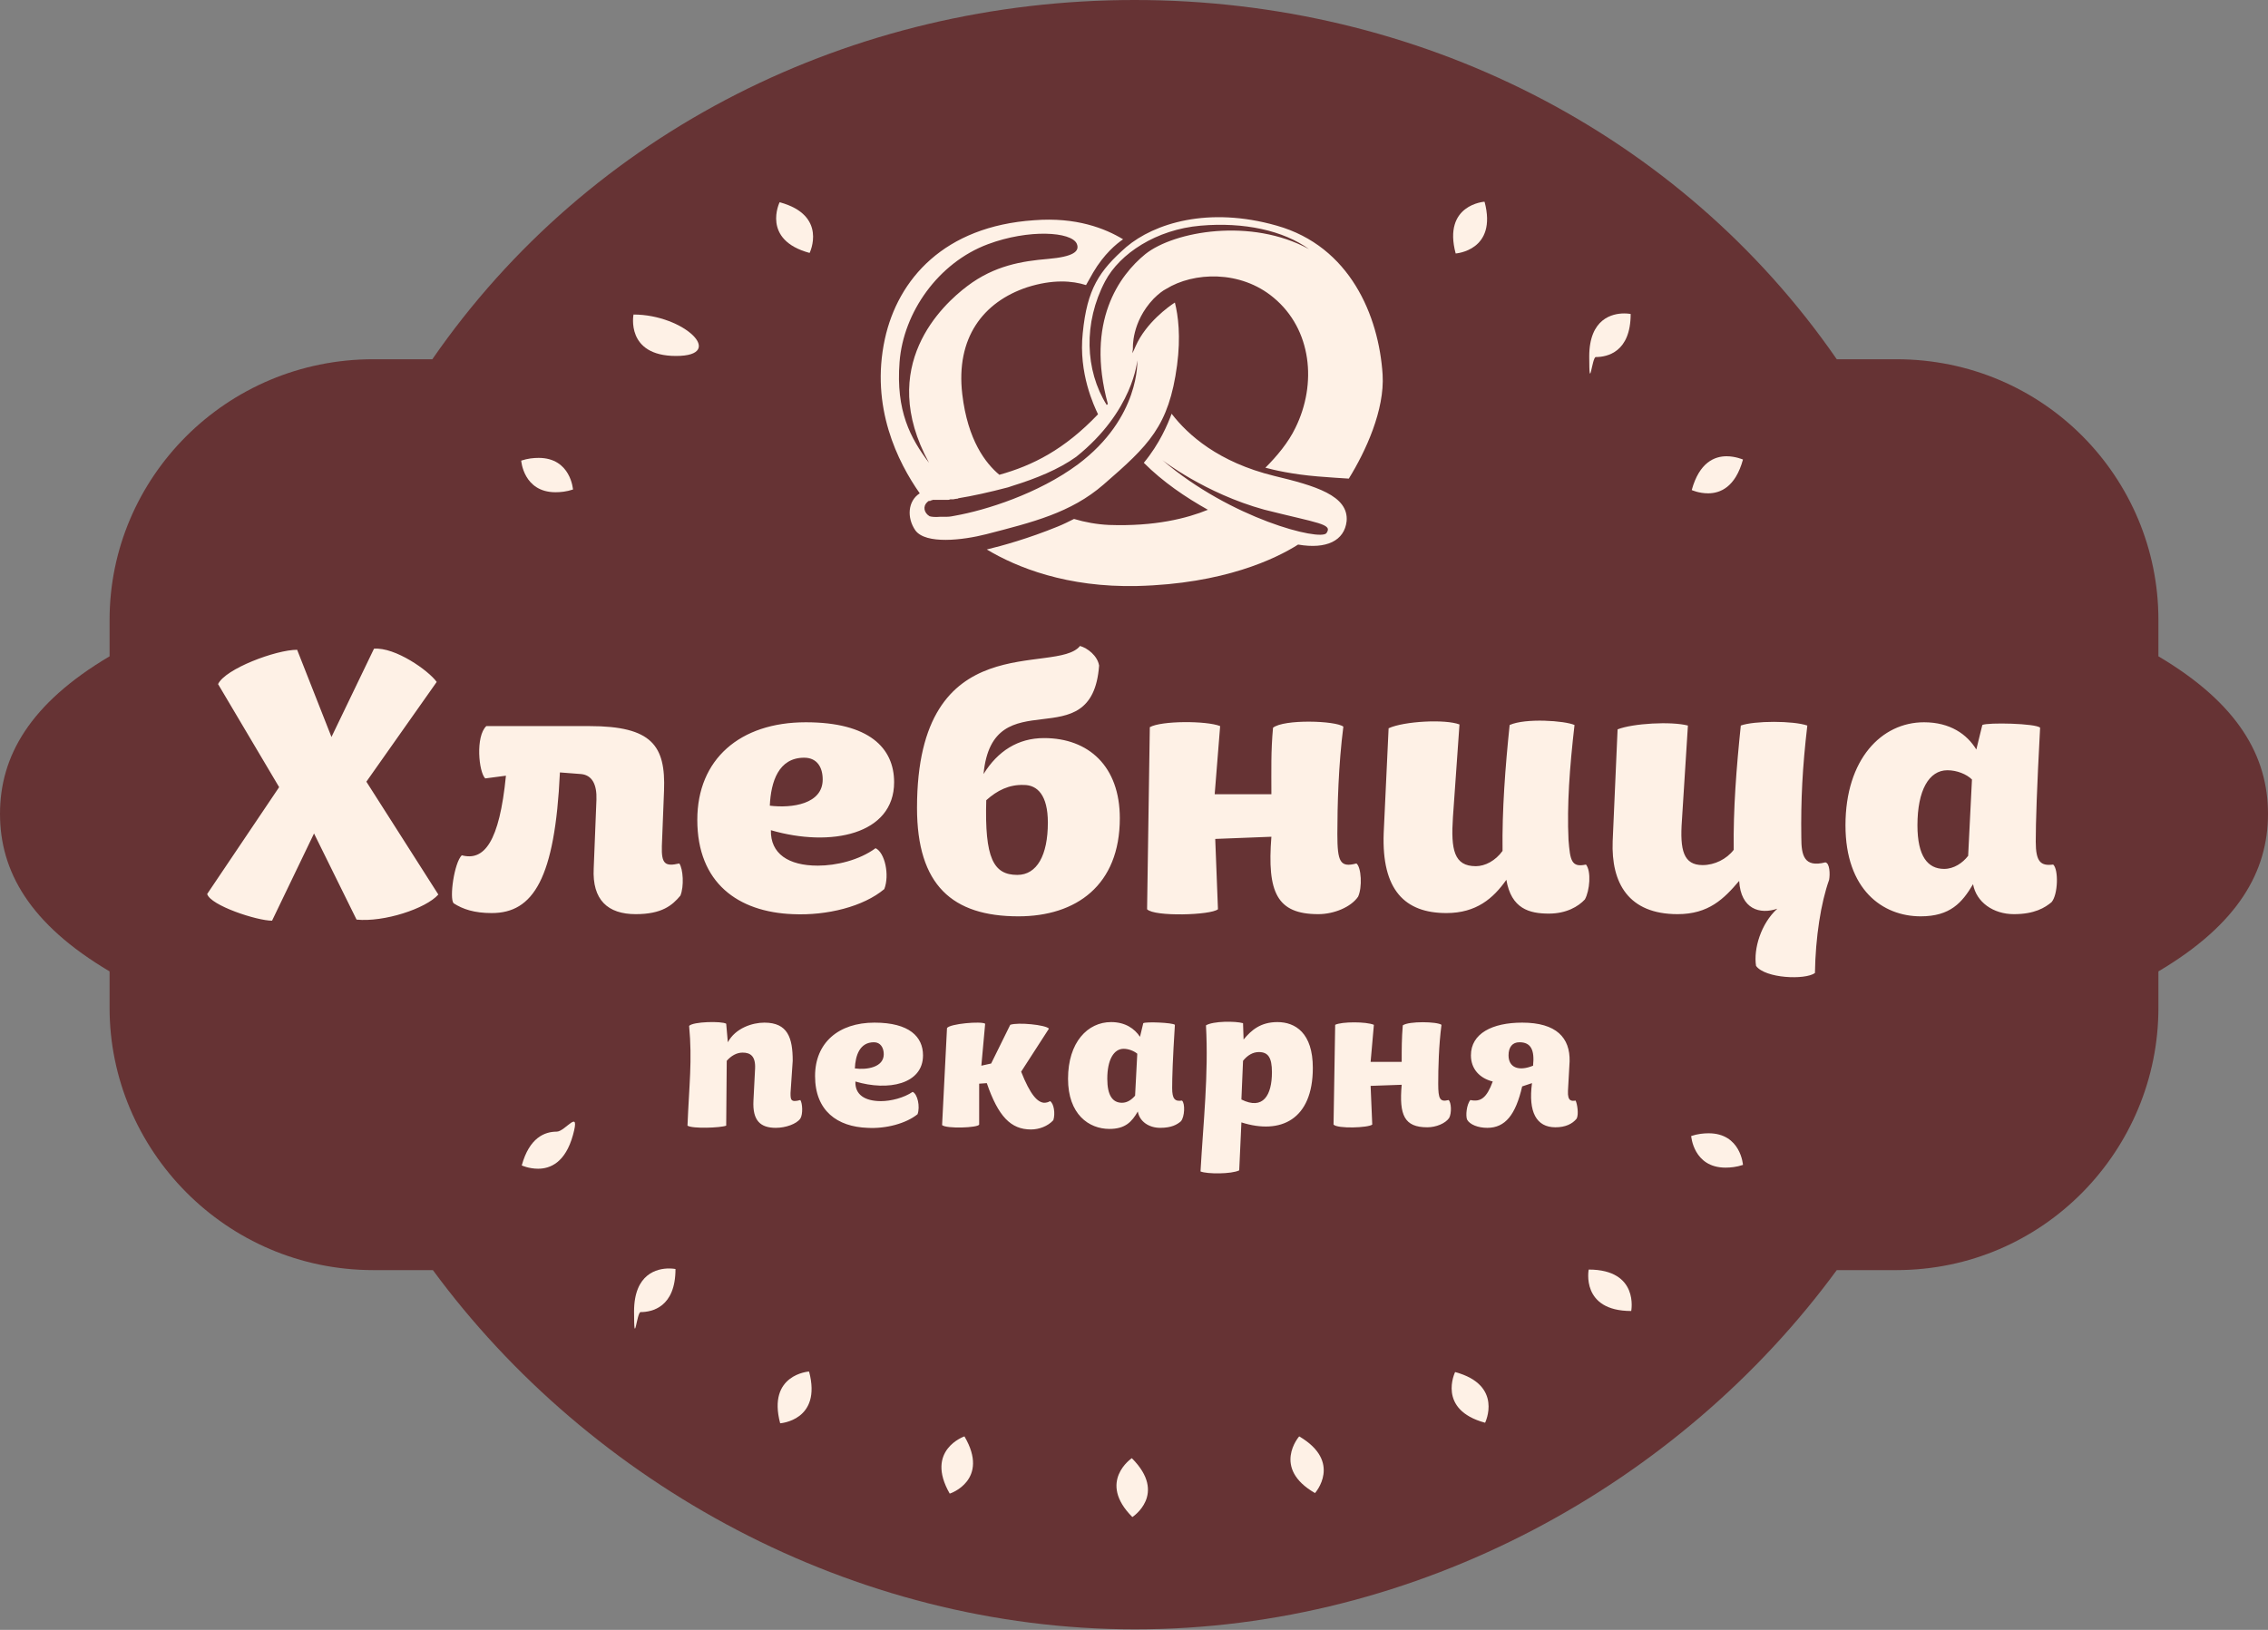 <?xml version="1.0" encoding="UTF-8"?> <svg xmlns="http://www.w3.org/2000/svg" width="416" height="299" viewBox="0 0 416 299" fill="none"><rect x="0" y="0" width="416" height="299" fill="#808080" stroke="none"/> <path d="M395.9 120.4V113.7C395.9 87.7 374.9 65.9 347.8 65.9H336.9C308 24.1 259.9 0 208.1 0C156.3 0 108.2 24.1 79.3 65.9H68.5C41.4 65.9 20.1 87.7 20.1 113.7V120.4C5.4 129.1 0 138.8 0 149.3C0 159.8 5.4 169.5 20.1 178.2V184.9C20.1 210.9 41.4 233 68.5 233H79.4C108.3 272.3 156.4 298.9 208.2 298.9C260 298.9 308.1 272.3 336.9 233H347.8C374.9 233 395.9 210.9 395.9 184.9V178.2C410.6 169.5 416 159.8 416 149.3C416 138.8 410.6 129.1 395.9 120.4Z" fill="#663334"></path> <path d="M40 125.5C41.3 122.7 50.6 119.2 54.5 119.2L60.8 135.2L68.6 119C72.5 118.7 78.6 123 80.1 125.1L67.2 143.4L80.4 164.1C78.1 166.7 70.4 169.2 65.4 168.7L57.6 152.9L49.9 168.9C47.1 168.9 38.6 166.1 38 164L51.2 144.4L40 125.5ZM84.7 156.9C88.8 158 91.6 154.5 92.8 142.3L89 142.8C87.8 141.6 87.2 135.1 89.2 133.2H108.1C119.6 133.2 122.1 136.8 121.8 145L121.4 155.2C121.3 158.5 122 159 124.6 158.4C125.3 159.4 125.5 162.6 124.8 164.3C123.3 166.1 121.4 167.7 116.6 167.7C111.5 167.7 108.6 165.1 108.9 159.3L109.4 146.7C109.5 143.9 108.6 142.2 106.6 142L102.7 141.7C101.8 161.2 97.8 167.5 90.2 167.5C87 167.5 84.9 166.8 83.2 165.7C82.4 164.8 83.3 158.3 84.7 156.9V156.9ZM150 158.8C153.4 158.8 157.6 157.8 160.6 155.6C162.3 156.4 163.2 160.5 162.2 163.1C158.4 166.3 151.7 168 145.4 167.7C135.4 167.3 127.9 162 127.9 150.4C127.9 139.3 135.7 132.5 147.8 132.5C159.4 132.5 164 137.2 164 143.5C164 153.1 152.4 155.5 141.4 152.3C141.3 156.6 144.6 158.8 150 158.8V158.8ZM150.9 143C150.9 140.8 149.9 139 147.5 139C142.8 139 141.4 143.4 141.2 147.8C145.3 148.3 150.9 147.5 150.9 143ZM201.6 122.1C200.3 139.5 182.1 124.3 180.4 142C183 137.8 186.7 135.4 191.5 135.4C199.7 135.4 205.4 140.6 205.4 150.1C205.4 162.4 197.4 168.1 186.8 168.1C174.7 168.1 168.2 162.4 168.2 148.2C168.2 114.4 193.7 124 198.1 118.5C199.5 118.9 201.3 120.3 201.6 122.1V122.1ZM180.9 146.8C180.6 157.4 182.2 160.5 186.6 160.5C190.2 160.5 192.2 156.9 192.2 150.9C192.2 145.9 190.3 144 187.8 144C185.1 143.9 182.9 145 180.9 146.8V146.8ZM223.8 133.2L222.8 145.7H233.2C233.2 141.3 233.1 137.8 233.5 133.5C235.5 131.9 245 132.2 246.4 133.3C245.5 140.3 245.3 147.8 245.3 153C245.3 158.1 245.8 159.2 248.8 158.4C249.7 159.1 249.9 162.8 249.1 164.5C247.8 166.4 244.7 167.7 241.8 167.7C234.2 167.7 232.4 163.7 233.2 153.5L222.9 153.9L223.4 166.8C222.1 167.9 211.7 168.2 210.4 166.8L210.9 133.4C213 132.2 221.3 132.2 223.8 133.2V133.2ZM266.5 149.9C266.1 155.9 266.7 158.9 270.7 158.9C272.4 158.9 274.3 157.9 275.6 156.1C275.5 148.6 276.1 140.7 276.9 133C279.8 131.7 287 132.2 288.8 133C287.9 140.8 287.4 147.7 287.7 154.1C288 157.8 288.2 159.2 290.9 158.6C291.9 159.8 291.6 163.4 290.7 165C289.5 166.3 287.3 167.6 284.1 167.6C280.5 167.6 277.2 166.7 276.3 161.4C273.9 164.8 270.8 167.5 265.3 167.5C257.7 167.5 253.4 163.3 253.8 152.8L254.7 133.6C257.5 132.3 265.1 131.9 267.7 132.9L266.5 149.9V149.9ZM308.5 150.5C308.1 156 308.8 158.7 312.3 158.7C314.5 158.7 316.7 157.6 318 155.9C317.9 148.4 318.5 140.8 319.3 133.1C321.8 132.2 328.9 132.2 331.5 133.1C330.6 140.8 330.3 146.8 330.4 153.7C330.4 156.9 330.9 159.2 334.8 158.2C335.6 158.3 335.7 160.3 335.5 161.4C334 165.6 333 171.9 332.9 178.5C331.1 179.8 323.8 179.5 322.1 177.2C321.6 174.1 323 169.4 326 166.7C322.8 167.8 319.3 166.8 319 161.6C316.2 164.9 313.4 167.7 307.7 167.7C298.7 167.7 295.5 162 295.8 154.3L296.7 133.8C299.5 132.7 306.5 132.3 309.6 133.1L308.5 150.5V150.5ZM373.4 154.4C373.4 158.1 374.3 158.9 376.6 158.6C377.6 159.5 377.5 164.1 376.3 165.5C375.1 166.5 373.2 167.7 369.4 167.7C365.6 167.7 362.5 165.5 361.9 162.2C359.9 165.6 357.7 168.1 352.3 168.1C345.3 168.1 338.5 163.2 338.5 151.4C338.5 139.3 345.1 132.5 352.9 132.5C357.7 132.5 360.8 134.7 362.5 137.5L363.6 133C364.5 132.5 373.5 132.7 374.2 133.5C373.6 144.7 373.4 150.9 373.4 154.4V154.4ZM357.2 141.3C353.8 141.3 351.7 145 351.7 151.4C351.7 157.1 353.6 159.4 356.6 159.4C358.4 159.4 360 158.3 361 157L361.7 143C360.7 142 358.9 141.3 357.2 141.3V141.3ZM207.5 270.2C208.4 271.4 208.8 272.6 208.7 273.6C208.6 274.4 208.3 275.1 207.9 275.6C207 274.4 206.6 273.2 206.7 272.2C206.7 271.4 207.1 270.7 207.5 270.2Z" fill="#FEF1E6"></path> <path d="M207.6 267.5C207.6 267.5 201.2 271.8 207.7 278.3V278.2V278.3C207.7 278.3 214.2 274.1 207.6 267.5ZM238.9 266.1C240.1 267 240.8 268 240.9 269.1C241 269.9 240.9 270.7 240.6 271.3C239.4 270.4 238.7 269.4 238.6 268.3C238.4 267.5 238.6 266.7 238.9 266.1Z" fill="#FEF1E6"></path> <path d="M238.3 263.5C238.3 263.5 233.2 269.3 241.2 273.9V273.8V273.9C241.2 273.9 246.3 268.2 238.3 263.5C238.3 263.6 238.3 263.5 238.3 263.5ZM144.2 39.5C145.6 40.1 146.5 40.9 147 41.9C147.3 42.6 147.4 43.4 147.3 44.1C145.9 43.5 145 42.7 144.5 41.7C144.2 40.9 144.1 40.1 144.2 39.5" fill="#FEF1E6"></path> <path d="M143 37.1C143 37.1 139.6 44 148.5 46.4V46.3V46.4C148.5 46.4 151.9 39.5 143 37.1ZM268.1 254.1C269.5 254.7 270.4 255.5 270.9 256.5C271.2 257.2 271.3 258 271.2 258.7C269.8 258.1 268.9 257.3 268.4 256.3C268 255.5 268 254.7 268.1 254.1Z" fill="#FEF1E6"></path> <path d="M266.9 251.7C266.9 251.7 263.5 258.6 272.4 261V260.9V261C272.4 261 275.8 254.1 266.9 251.7ZM118 59.6C119.5 59.8 120.6 60.4 121.3 61.2C121.8 61.8 122.1 62.6 122.2 63.2C120.7 63 119.6 62.4 118.9 61.6C118.3 61 118.1 60.3 118 59.6Z" fill="#FEF1E6"></path> <path d="M116.2 57.7C116.2 57.7 114.7 65.3 124 65.3C133.3 65.3 125.5 57.7 116.2 57.7ZM293.2 234.9C294.7 235.1 295.8 235.7 296.5 236.5C297 237.1 297.3 237.9 297.4 238.5C295.9 238.3 294.8 237.7 294.1 236.9C293.5 236.3 293.3 235.5 293.2 234.9" fill="#FEF1E6"></path> <path d="M291.4 232.9C291.4 232.9 289.9 240.5 299.2 240.5L299.1 240.4L299.2 240.5C299.2 240.5 300.7 232.9 291.4 232.9V232.9ZM98.8 85.8C101.2 85.8 102.3 87.1 102.8 88.3C102.5 88.3 102.2 88.4 101.9 88.4C99.5 88.4 98.4 87.1 97.9 85.9C98.2 85.9 98.5 85.8 98.8 85.8Z" fill="#FEF1E6"></path> <path d="M98.8 84C97.9 84 96.8 84.1 95.6 84.5C95.6 84.5 96 90.3 101.9 90.3C102.8 90.3 103.9 90.2 105.1 89.8H105H105.1C105.1 89.8 104.7 84 98.8 84ZM313.4 209.7C315.8 209.7 316.9 211 317.4 212.2C317.1 212.2 316.8 212.3 316.5 212.3C314.1 212.3 313 211 312.5 209.8C312.8 209.8 313.1 209.7 313.4 209.7Z" fill="#FEF1E6"></path> <path d="M313.4 207.9C312.5 207.9 311.4 208 310.2 208.4C310.2 208.4 310.6 214.2 316.5 214.2C317.4 214.2 318.5 214.1 319.7 213.7H319.6H319.7C319.7 213.7 319.3 207.9 313.4 207.9ZM102.1 209.4H102.7C101.4 212.5 99.4 212.5 98.7 212.5H98.1C99.4 209.5 101.4 209.4 102.1 209.4Z" fill="#FEF1E6"></path> <path d="M102.1 207.6C99.9 207.6 97.1 208.7 95.7 213.8C95.7 213.8 97 214.4 98.7 214.4C100.9 214.4 103.7 213.3 105.1 208.2C106.5 203.1 103.7 207.6 102.1 207.6ZM316.7 85.5H317.3C316 88.6 314 88.6 313.3 88.6H312.7C314 85.6 315.9 85.5 316.7 85.5Z" fill="#FEF1E6"></path> <path d="M316.7 83.7C314.5 83.7 311.7 84.8 310.3 89.9C310.3 89.9 311.6 90.5 313.3 90.5C315.5 90.5 318.3 89.4 319.7 84.3H319.6H319.7C319.7 84.3 318.3 83.7 316.7 83.7ZM121.9 234.6C121.5 237.1 120.3 238.5 118.3 238.7C118.5 237.2 119.1 236.1 119.9 235.4C120.5 234.9 121.2 234.7 121.9 234.6" fill="#FEF1E6"></path> <path d="M122.7 232.7C120.6 232.7 116.3 233.6 116.3 240.6C116.3 247.6 116.8 240.7 117.5 240.7C119.6 240.7 123.9 239.8 123.9 232.8L123.8 232.9L123.9 232.8C123.9 232.8 123.4 232.7 122.7 232.7ZM297.1 59.4C296.7 61.9 295.5 63.3 293.5 63.5C293.7 62 294.3 60.9 295.1 60.2C295.7 59.7 296.4 59.5 297.1 59.4" fill="#FEF1E6"></path> <path d="M297.9 57.5C295.8 57.5 291.5 58.4 291.5 65.4C291.5 72.4 292 65.5 292.7 65.5C294.8 65.5 299.1 64.6 299.1 57.6L299 57.7L299.1 57.6C299.1 57.6 298.6 57.5 297.9 57.5ZM146.9 253.9C147.1 255.4 146.8 256.6 146.2 257.5C145.7 258.2 145.1 258.6 144.5 258.9C144.3 257.4 144.6 256.2 145.2 255.3C145.7 254.6 146.3 254.1 146.9 253.9Z" fill="#FEF1E6"></path> <path d="M148.4 251.6C148.4 251.6 140.7 252.1 143.1 261.1V261V261.1C143.1 261.1 150.8 260.6 148.4 251.6C148.4 251.7 148.4 251.7 148.4 251.6C148.4 251.7 148.3 251.7 148.4 251.6ZM270.8 39.3C271 40.8 270.7 42 270.1 42.9C269.6 43.6 269 44 268.4 44.3C268.2 42.8 268.5 41.6 269.1 40.7C269.6 40 270.2 39.6 270.8 39.3" fill="#FEF1E6"></path> <path d="M272.3 37C272.3 37 264.6 37.5 267 46.5V46.4V46.5C267 46.5 274.7 46 272.3 37C272.3 37.1 272.2 37.1 272.3 37V37ZM176.1 266C176.7 267.4 176.7 268.6 176.4 269.6C176.1 270.4 175.6 271 175.1 271.4C174.5 270 174.5 268.8 174.8 267.8C175.1 267 175.6 266.4 176.1 266Z" fill="#FEF1E6"></path> <path d="M176.9 263.5C176.9 263.5 169.6 266 174.2 274V273.9V274C174.3 274 181.6 271.5 176.9 263.5ZM145 200.5C145 201.7 145 202.3 146.8 201.8C147.2 202.4 147.3 204.4 146.8 205.2C146.1 206.2 144.1 206.9 142.3 206.9C139.5 206.9 138 205.6 138.2 201.9L138.5 196C138.6 193.7 137.6 193.1 136.2 193.1C135.1 193.1 134.1 193.7 133.3 194.6L133.2 206.5C132.2 206.9 127 207.1 126.1 206.5C126.4 199 127 194.6 126.4 188.2C127.1 187.4 132.4 187.3 133.2 187.8L133.5 191.2C134.9 188.6 138 187.6 140.2 187.6C144.5 187.6 145.4 190.4 145.4 194.6L145 200.5ZM161.6 202C163.4 202 165.8 201.4 167.4 200.3C168.3 200.7 168.8 203 168.3 204.4C166.2 206.1 162.5 207.1 159.1 206.9C153.6 206.7 149.5 203.8 149.5 197.4C149.5 191.3 153.8 187.6 160.4 187.6C166.8 187.6 169.3 190.2 169.3 193.6C169.3 198.9 162.9 200.2 156.9 198.4C156.8 200.8 158.6 202 161.6 202V202ZM162.1 193.4C162.1 192.2 161.5 191.2 160.3 191.2C157.7 191.2 156.9 193.6 156.8 196C159 196.3 162.1 195.8 162.1 193.4V193.4ZM172.8 206.4L173.7 188.6C174.2 187.8 180 187.3 180.7 187.8L180 195.5L181.8 195.1L185.3 188C186.7 187.5 191.8 188 192.4 188.7L187.3 196.6C189 200.9 190.3 202.2 191.5 202.3C191.9 202.3 192.3 202.2 192.6 202C193.3 202.4 193.6 204.3 193.2 205.5C192.2 206.6 190.6 207.2 189.1 207.2C185.4 207.2 183.1 204.8 181 198.7L179.6 198.8V206.3C179.4 206.9 173.6 207.1 172.8 206.4V206.4ZM215 199.6C215 201.6 215.5 202.1 216.8 201.9C217.4 202.4 217.3 204.9 216.6 205.7C215.9 206.3 214.9 206.9 212.8 206.9C210.7 206.9 209 205.7 208.7 203.9C207.6 205.8 206.4 207.1 203.5 207.1C199.7 207.1 195.9 204.4 195.9 197.9C195.9 191.2 199.5 187.5 203.8 187.5C206.4 187.5 208.1 188.7 209.1 190.2L209.7 187.7C210.2 187.4 215.1 187.6 215.5 188C215.1 194.3 215 197.7 215 199.6V199.6ZM206.1 192.4C204.3 192.4 203.1 194.4 203.1 197.9C203.1 201 204.1 202.3 205.8 202.3C206.8 202.3 207.6 201.7 208.2 201L208.6 193.3C208 192.8 207 192.4 206.1 192.4ZM228.1 190.7C229.5 189 231.2 187.5 234.3 187.5C237.6 187.5 240.8 189.5 240.8 195.9C240.8 205.4 234.9 208.2 227.7 205.9L227.3 214.7C225.9 215.4 221.4 215.4 220.2 214.9C220.7 206 221.7 197.1 221.2 188.1C222.5 187.3 226.6 187.3 228 187.7L228.1 190.7ZM227.7 201.7C231.7 203.7 233.3 200.9 233.3 196.7C233.3 194 232.6 193 230.9 193C229.8 193 228.8 193.6 228 194.6L227.7 201.7V201.7ZM252 188L251.4 194.8H257.1C257.1 192.4 257.1 190.5 257.3 188.1C258.4 187.3 263.6 187.4 264.4 188C263.9 191.8 263.8 196 263.8 198.8C263.8 201.6 264.1 202.2 265.7 201.8C266.2 202.2 266.3 204.2 265.8 205.1C265.1 206.1 263.4 206.8 261.8 206.8C257.6 206.8 256.6 204.6 257.1 199L251.4 199.2L251.7 206.3C251 206.9 245.3 207.1 244.6 206.3L244.9 188C246.1 187.4 250.6 187.4 252 188V188ZM287.6 200.1C287.5 202.1 288.3 202 289 201.9C289.3 202.5 289.6 204.4 289.2 205.2C288.4 206.2 287.1 206.8 285.3 206.8C281.8 206.8 280.3 204 281 198.7L279.2 199.3C278 204.5 276.1 206.9 272.8 206.9C271.1 206.9 269.6 206.3 269.1 205.4C268.8 204.7 269 202.6 269.7 201.8C271.6 202.2 272.7 201.4 273.8 198.4C271.4 197.8 269.8 196.1 269.8 193.6C269.8 189.6 273.7 187.6 279.2 187.6C285.5 187.6 288 190.4 287.9 194.7L287.6 200.1V200.1ZM278.7 191.2C277.4 191.2 276.7 192.1 276.7 193.6C276.7 195.8 278.5 196.6 281.2 195.5C281.5 192.6 280.8 191.2 278.7 191.2ZM253.6 68.7C252.9 57.9 247.6 45.2 234.2 41.4C221.6 37.8 211.7 41 206.6 45.3C201.6 49.7 199.4 53 198.6 61.1C197.8 68.5 200.7 74.5 201.4 76C195.2 82.5 189.4 85.4 183.3 87.1C180.8 85 177.5 80.8 176.5 72.3C175.3 62 180.3 55.4 188.4 52.7C193.1 51.2 196.7 51.5 199.2 52.3C199.6 51.6 200 50.9 200.5 50C202.5 46.6 204.8 44.7 206 43.9C202.7 41.9 197.4 39.8 189.7 40.4C173.2 41.5 164.7 51.2 162.3 62.2C159.6 74.7 164.7 84.8 168.7 90.5C166.5 91.9 166.3 95 167.9 97.3C169.8 99.9 176.6 99.1 180.9 98C189.4 95.8 196.4 94.1 202.4 88.9C210.7 81.7 214.4 78.2 215.9 67C216.6 61.7 216.1 57.9 215.5 55.5C214.4 56.2 210.2 59.2 208.3 63.5C208.1 64 207.9 64.4 207.7 64.8C207.7 64.5 207.8 64.2 207.8 63.9C207.8 63.9 207.5 59.1 211.6 54.8C212.5 53.9 213.3 53.3 213.9 53C218.9 49.9 227.5 49.5 233.6 54.6C240.6 60.4 241.6 70.4 237.6 78.5C236.3 81.2 234.2 83.7 232.1 85.8C233.6 86.2 236.9 87 241.7 87.4C244 87.6 245.9 87.7 247.4 87.8C250.5 82.8 254 75.2 253.6 68.7ZM165 66.4C165.7 57.3 172.1 48.2 181.2 44.8C188.7 42 196.5 42.5 197.5 44.7C198.1 46.1 196.9 47.1 192.2 47.5C187.5 47.9 182.4 48.7 177.4 52.5C172.9 55.9 160.7 67.1 170.4 84.9C167 80.4 164.3 75.4 165 66.4V66.4ZM208.6 66.1C208.6 66.1 209.2 76.6 197.7 85.2C190.4 90.6 180.8 93.6 175.2 94.6C174.7 94.7 174.2 94.8 173.7 94.8H172.5C171.5 94.9 170.8 94.8 170.5 94.7C169.5 94.1 169.2 92.9 170.1 92.1L170.2 92C170.2 92 170.3 91.9 170.4 91.9H170.6C170.6 91.9 170.7 91.9 170.7 91.8H170.9C170.9 91.8 171 91.8 171 91.7H173.8C174 91.7 174.1 91.7 174.3 91.6H174.8C175 91.6 175.2 91.5 175.4 91.5C175.5 91.5 175.7 91.5 175.8 91.4C178.3 91 181.5 90.3 184.9 89.4L185.8 89.1C190 87.8 194.2 86.1 197.4 83.8C207.9 75.4 208.6 66.1 208.6 66.1V66.1ZM210.1 46.6C205.3 50.5 199.1 59 203.2 74.1L203 74.3C199 67.9 198.7 59.2 202.7 51.6C205.4 46.5 212.1 42.1 220.2 41.4C228.2 40.7 235.4 42.3 240.1 45.7C229.5 39.9 215.4 42.4 210.1 46.6V46.6ZM233.7 87.3C223.5 84.8 217.9 79.8 214.9 75.9C214.2 77.8 212.7 81.4 209.8 84.9C213.3 88.4 217.4 91.2 221.7 93.6C221.7 93.6 221.6 93.6 221.6 93.5C217.7 95.1 211.8 96.6 203.4 96.3C201.2 96.2 199 95.8 197 95.2C196 95.7 195 96.2 194 96.6C188.6 98.8 183.9 100.1 181 100.8C186.5 104.1 195.7 107.8 208.6 107.5C224.5 107.1 234 102.5 238.1 99.9C243.3 100.8 246.6 99.2 247 95.6C247.4 90.9 241.2 89.1 233.7 87.3V87.3ZM243.3 97.8C242.2 99.3 225.8 95.2 213.2 84.4C213.2 84.4 221 90.5 231.9 93.5C241.8 96 244.5 96.1 243.3 97.8Z" fill="#FEF1E6"></path> </svg> 